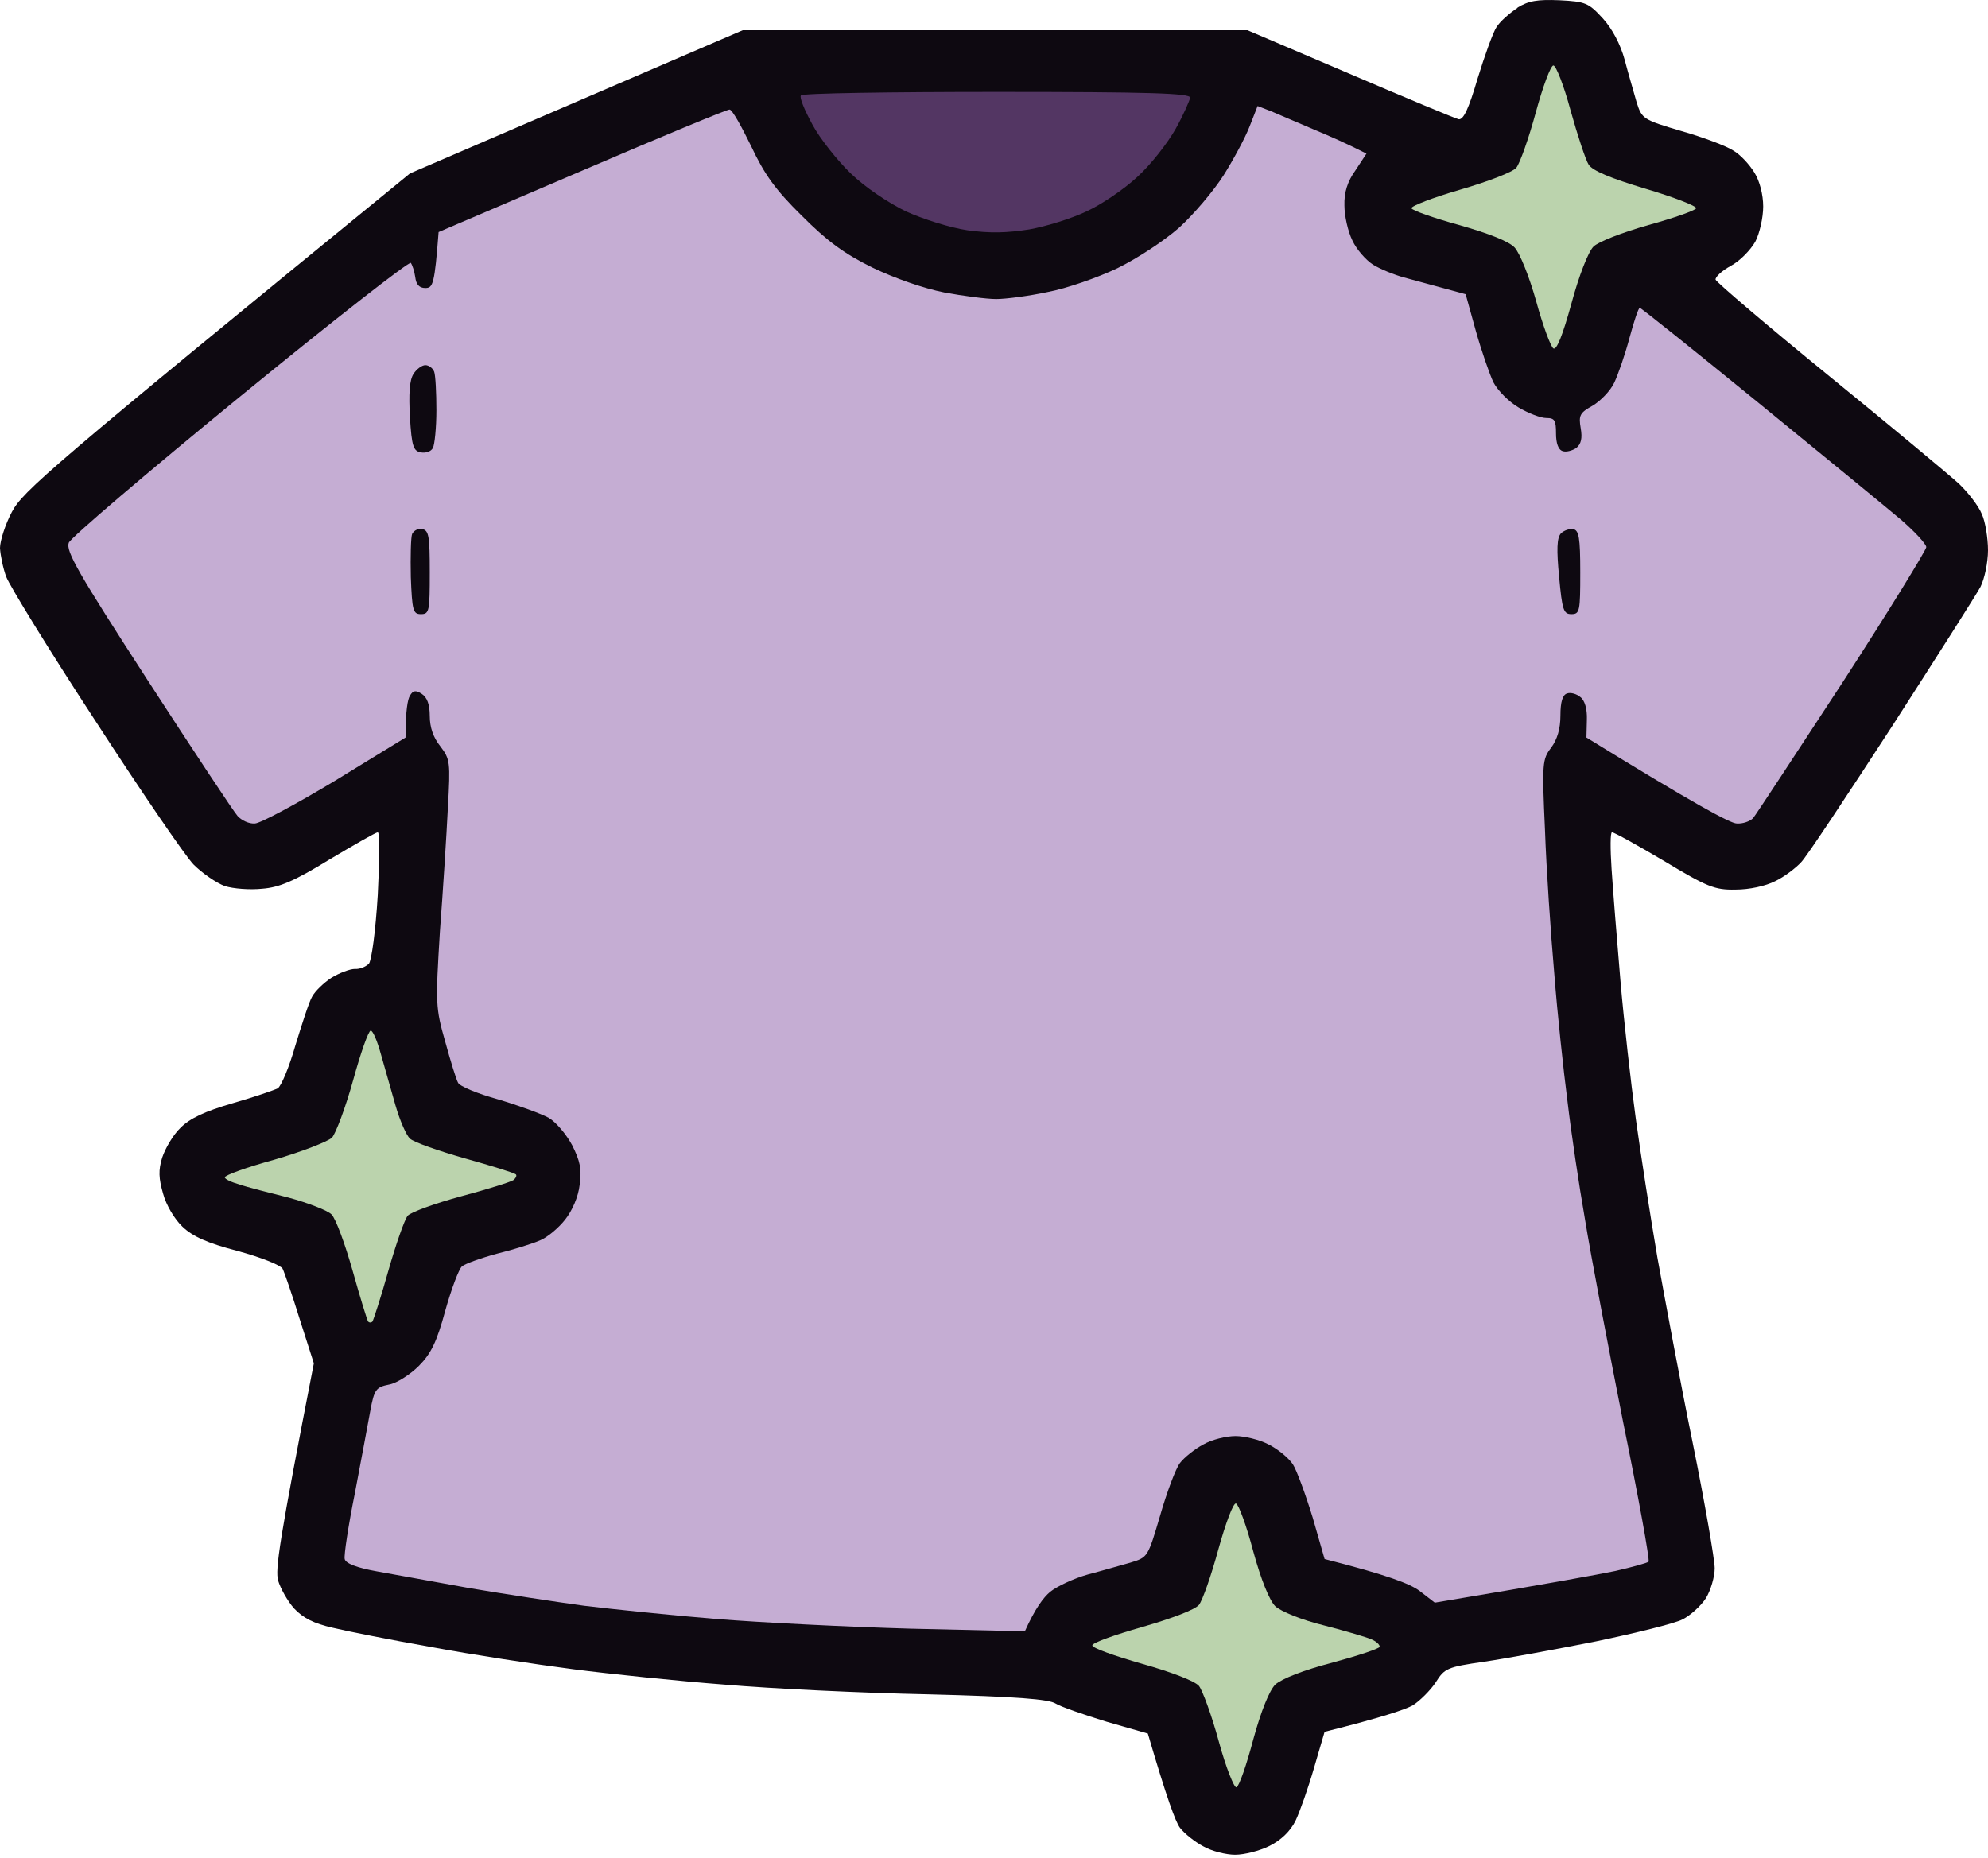 <svg width="169" height="158" viewBox="0 0 169 158" fill="none" xmlns="http://www.w3.org/2000/svg">
<path d="M127.218 2.306C127.518 1.819 128.343 1.107 129.017 0.658H128.98C129.954 0.058 130.703 -0.054 132.577 0.021C134.788 0.133 135.05 0.245 136.249 1.557C137.036 2.419 137.748 3.73 138.123 5.117C138.423 6.278 138.91 7.89 139.135 8.714C139.584 10.101 139.659 10.175 142.957 11.15C144.793 11.674 146.779 12.424 147.341 12.799C147.941 13.136 148.727 13.998 149.14 14.672C149.589 15.384 149.889 16.546 149.889 17.558C149.889 18.494 149.589 19.843 149.215 20.555C148.802 21.267 147.903 22.204 147.116 22.616C146.367 23.029 145.805 23.553 145.842 23.778C145.917 24.003 150.264 27.712 155.51 31.984C160.756 36.256 165.702 40.378 166.527 41.128C167.314 41.877 168.213 43.039 168.475 43.713C168.775 44.35 169 45.774 169 46.786C169 47.835 168.7 49.222 168.363 49.896C168.026 50.533 164.616 55.892 160.831 61.775C157.009 67.658 153.561 72.867 153.112 73.316C152.662 73.803 151.688 74.553 150.901 74.928C150.077 75.34 148.727 75.64 147.528 75.64C145.767 75.677 145.13 75.415 141.458 73.204C139.172 71.855 137.224 70.768 137.036 70.768C136.886 70.768 136.886 72.155 136.999 73.878C137.111 75.565 137.448 79.837 137.748 83.321C138.048 86.844 138.647 92.127 139.06 95.125C139.472 98.123 140.296 103.407 140.896 106.929C141.533 110.451 142.844 117.534 143.894 122.667C144.943 127.838 145.767 132.635 145.767 133.347C145.767 134.059 145.43 135.221 145.018 135.895C144.606 136.532 143.706 137.356 143.032 137.694C142.395 138.031 139.06 138.855 135.65 139.567C132.24 140.242 127.968 141.029 126.169 141.291C123.022 141.741 122.797 141.853 122.047 143.052C121.598 143.727 120.698 144.626 120.099 145.001C119.499 145.338 117.551 146.013 112.604 147.249L111.705 150.322C111.218 152.008 110.506 154.032 110.131 154.819C109.681 155.718 108.894 156.467 107.92 156.954C107.096 157.367 105.784 157.704 104.997 157.704C104.248 157.704 103.011 157.404 102.299 156.992C101.587 156.617 100.688 155.905 100.313 155.418C99.939 154.931 99.189 152.907 97.578 147.399L94.055 146.387C92.107 145.788 90.158 145.113 89.746 144.851C89.184 144.476 86.374 144.251 78.879 144.064C73.296 143.952 65.539 143.577 61.642 143.24C57.707 142.94 51.899 142.34 48.714 141.928C45.529 141.516 40.133 140.691 36.723 140.054C33.313 139.455 29.528 138.705 28.292 138.406C26.643 138.031 25.781 137.581 24.994 136.757C24.432 136.12 23.832 135.033 23.645 134.396C23.383 133.459 23.72 131.099 26.68 115.922L25.481 112.175C24.844 110.114 24.17 108.166 24.02 107.866C23.832 107.566 22.146 106.891 20.198 106.367C17.612 105.692 16.375 105.13 15.514 104.306C14.839 103.669 14.127 102.47 13.865 101.495C13.49 100.184 13.453 99.509 13.79 98.423C14.052 97.636 14.727 96.474 15.364 95.875C16.151 95.088 17.425 94.488 19.748 93.814C21.584 93.289 23.308 92.689 23.608 92.54C23.907 92.352 24.582 90.741 25.106 88.905C25.669 87.069 26.268 85.195 26.53 84.745C26.793 84.258 27.542 83.546 28.179 83.134C28.854 82.722 29.753 82.385 30.165 82.385C30.577 82.422 31.102 82.197 31.364 81.935C31.589 81.635 31.926 79.2 32.114 76.089C32.264 73.166 32.301 70.768 32.114 70.768C31.964 70.768 30.128 71.817 27.992 73.091C24.994 74.928 23.757 75.452 22.296 75.565C21.247 75.677 19.823 75.565 19.111 75.34C18.399 75.078 17.2 74.253 16.45 73.504C15.701 72.717 11.916 67.171 8.057 61.213C4.159 55.255 0.787 49.746 0.525 49.034C0.262 48.322 0.037 47.236 0 46.599C0 45.999 0.45 44.575 1.012 43.526C1.949 41.765 3.972 39.966 34.849 14.747L63.141 2.569H106.047L114.74 6.278C119.537 8.339 123.696 10.063 123.996 10.138C124.408 10.213 124.858 9.239 125.607 6.691C126.207 4.742 126.919 2.756 127.218 2.306Z" fill="#0E0911"/>
<path d="M104.023 14.897C104.847 13.585 105.859 11.712 106.234 10.738L106.908 9.014L108.07 9.464C108.707 9.726 110.318 10.438 111.667 11C113.016 11.562 114.553 12.236 116.164 13.061L115.227 14.485C114.553 15.422 114.253 16.358 114.29 17.483C114.29 18.345 114.59 19.694 114.965 20.443C115.302 21.192 116.127 22.129 116.726 22.504C117.326 22.879 118.525 23.366 119.349 23.591C120.174 23.816 121.71 24.228 124.595 25.015L125.457 28.125C125.944 29.849 126.619 31.797 126.956 32.509C127.331 33.221 128.268 34.158 129.092 34.645C129.916 35.132 130.966 35.544 131.453 35.544C132.165 35.544 132.277 35.732 132.277 36.856C132.277 37.68 132.465 38.242 132.839 38.355C133.139 38.467 133.664 38.317 134.001 38.092C134.413 37.755 134.526 37.268 134.376 36.406C134.188 35.319 134.301 35.095 135.387 34.495C136.024 34.12 136.886 33.258 137.224 32.547C137.561 31.834 138.16 30.111 138.535 28.687C138.91 27.3 139.284 26.176 139.397 26.176C139.509 26.176 144.043 29.811 149.514 34.27C154.985 38.729 160.419 43.189 161.618 44.2C162.78 45.212 163.754 46.261 163.754 46.524C163.754 46.748 160.569 51.957 156.634 58.028C152.662 64.098 149.252 69.307 149.027 69.569C148.765 69.831 148.165 70.056 147.641 70.019C147.116 70.019 144.043 68.37 134.863 62.712L134.9 61.213C134.938 60.276 134.713 59.527 134.338 59.264C134.038 59.002 133.514 58.852 133.214 58.965C132.839 59.077 132.652 59.676 132.652 60.838C132.652 61.962 132.39 62.862 131.865 63.574C131.116 64.548 131.078 64.885 131.34 70.581C131.453 73.878 131.828 79.349 132.127 82.759C132.39 86.169 132.914 91.041 133.251 93.626C133.551 96.212 134.226 100.746 134.75 103.744C135.237 106.742 136.699 114.423 137.973 120.869C139.284 127.276 140.259 132.635 140.146 132.785C140.034 132.897 138.797 133.235 137.336 133.572C135.875 133.872 131.865 134.621 121.972 136.27L120.661 135.258C119.836 134.658 118.038 133.947 112.604 132.56L111.592 129.038C110.993 127.089 110.243 125.028 109.906 124.504C109.531 123.941 108.595 123.192 107.845 122.817C107.058 122.405 105.784 122.105 105.035 122.105C104.248 122.105 103.011 122.405 102.299 122.817C101.587 123.192 100.688 123.904 100.313 124.391C99.939 124.878 99.189 126.902 98.627 128.85C97.578 132.41 97.578 132.41 96.116 132.86C95.292 133.085 93.643 133.572 92.482 133.872C91.282 134.209 89.859 134.883 89.296 135.333C88.697 135.82 87.985 136.794 87.123 138.705L77.38 138.481C72.022 138.331 64.602 137.956 60.892 137.656C57.183 137.356 52.124 136.832 49.651 136.532C47.178 136.195 42.793 135.52 39.908 135.033C37.023 134.509 33.5 133.872 32.039 133.609C30.353 133.309 29.378 132.935 29.303 132.56C29.228 132.26 29.603 129.75 30.165 126.977C30.69 124.204 31.289 121.019 31.477 119.969C31.814 118.133 31.964 117.946 33.088 117.721C33.725 117.609 34.887 116.859 35.599 116.147C36.648 115.098 37.135 114.086 37.847 111.463C38.372 109.59 39.009 107.903 39.271 107.678C39.533 107.454 40.882 106.966 42.269 106.592C43.655 106.254 45.304 105.73 45.904 105.468C46.541 105.205 47.477 104.418 48.039 103.706C48.639 102.957 49.164 101.758 49.276 100.746C49.463 99.397 49.313 98.723 48.639 97.374C48.152 96.474 47.29 95.425 46.653 95.05C46.053 94.713 44.105 94.001 42.344 93.476C40.583 92.989 39.046 92.352 38.934 92.052C38.784 91.79 38.297 90.216 37.847 88.568C37.023 85.682 37.023 85.345 37.397 79.2C37.66 75.715 37.959 70.993 38.072 68.707C38.297 64.773 38.259 64.548 37.435 63.461C36.835 62.712 36.535 61.85 36.535 60.876C36.535 59.901 36.311 59.302 35.861 59.002C35.336 58.665 35.111 58.702 34.849 59.152C34.662 59.452 34.474 60.388 34.474 62.712L28.479 66.384C25.181 68.37 22.109 70.019 21.659 70.019C21.172 70.056 20.535 69.757 20.198 69.382C19.86 69.007 16.413 63.798 12.553 57.84C6.633 48.697 5.583 46.861 5.846 46.149C6.033 45.699 12.591 40.116 20.422 33.708C28.254 27.3 34.774 22.204 34.924 22.354C35.037 22.504 35.224 23.029 35.299 23.553C35.374 24.19 35.636 24.49 36.161 24.49C36.798 24.49 36.948 24.19 37.285 19.731L49.463 14.522C56.171 11.637 61.792 9.314 62.017 9.314C62.242 9.314 63.028 10.738 63.853 12.424C64.977 14.822 65.914 16.134 68.162 18.345C70.335 20.518 71.759 21.567 74.195 22.766C76.069 23.666 78.542 24.527 80.266 24.865C81.877 25.165 83.863 25.427 84.687 25.427C85.512 25.427 87.498 25.165 89.072 24.827C90.683 24.527 93.344 23.591 94.992 22.804C96.678 21.979 98.964 20.48 100.238 19.356C101.475 18.232 103.161 16.246 104.023 14.897Z" fill="#C5ADD3"/>
<path d="M69.061 10.588C68.387 9.351 67.937 8.264 68.087 8.114C68.2 7.927 75.731 7.815 84.762 7.815C97.653 7.815 101.175 7.927 101.175 8.302C101.138 8.527 100.613 9.763 99.939 10.962C99.264 12.162 97.803 14.035 96.678 15.047C95.554 16.096 93.606 17.408 92.369 17.97C91.133 18.569 88.959 19.244 87.498 19.506C85.587 19.806 84.163 19.843 82.252 19.581C80.753 19.356 78.504 18.644 77.005 17.97C75.469 17.22 73.521 15.909 72.322 14.747C71.197 13.66 69.698 11.787 69.061 10.588Z" fill="#533663"/>
<path d="M128.905 14.26C129.204 13.885 129.954 11.787 130.553 9.576C131.153 7.365 131.827 5.566 132.052 5.566C132.277 5.566 132.952 7.29 133.514 9.389C134.113 11.524 134.788 13.585 135.05 13.998C135.387 14.522 136.924 15.159 139.922 16.059C142.32 16.771 144.231 17.52 144.193 17.707C144.118 17.895 142.32 18.532 140.146 19.131C137.898 19.768 135.875 20.555 135.462 20.968C135.013 21.417 134.226 23.441 133.589 25.801C132.839 28.524 132.327 29.799 132.052 29.624C131.827 29.474 131.153 27.675 130.591 25.614C129.991 23.478 129.204 21.53 128.755 21.043C128.268 20.518 126.544 19.843 124.033 19.131C121.86 18.532 120.061 17.895 119.986 17.707C119.949 17.52 121.785 16.808 124.108 16.134C126.431 15.459 128.605 14.635 128.905 14.26Z" fill="#BBD3AD"/>
<path d="M28.217 96.737C28.554 96.362 29.378 94.151 30.015 91.865C30.652 89.542 31.327 87.631 31.514 87.631C31.702 87.631 32.076 88.53 32.376 89.617C32.676 90.666 33.238 92.652 33.613 93.963C33.987 95.275 34.55 96.549 34.849 96.811C35.149 97.111 37.285 97.861 39.533 98.498C41.819 99.135 43.73 99.734 43.843 99.847C43.955 99.922 43.88 100.146 43.655 100.334C43.468 100.484 41.444 101.121 39.196 101.72C36.985 102.32 34.924 103.069 34.662 103.369C34.4 103.669 33.65 105.805 33.013 108.053C32.376 110.339 31.739 112.25 31.664 112.362C31.552 112.475 31.402 112.475 31.289 112.362C31.214 112.25 30.615 110.339 29.978 108.053C29.341 105.805 28.554 103.631 28.179 103.257C27.842 102.919 26.193 102.282 24.544 101.833C22.896 101.421 20.985 100.933 20.348 100.709C19.673 100.521 19.111 100.259 19.111 100.109C19.111 99.922 20.985 99.247 23.308 98.61C25.631 97.936 27.842 97.074 28.217 96.737Z" fill="#BBD3AD"/>
<path d="M101.925 136.457C102.224 136.082 102.974 133.946 103.573 131.736C104.21 129.45 104.847 127.764 105.072 127.838C105.297 127.913 105.972 129.75 106.534 131.885C107.208 134.359 107.92 136.082 108.407 136.57C108.894 137.019 110.618 137.731 112.604 138.218C114.478 138.705 116.276 139.23 116.651 139.417C116.988 139.567 117.288 139.83 117.288 140.017C117.288 140.167 115.49 140.766 113.279 141.366C110.806 142.003 108.932 142.752 108.407 143.24C107.92 143.727 107.208 145.45 106.534 147.924C105.972 150.06 105.335 151.896 105.11 151.971C104.922 152.046 104.21 150.284 103.611 148.073C103.011 145.863 102.224 143.727 101.925 143.352C101.587 142.94 99.639 142.19 97.128 141.478C94.767 140.804 92.856 140.129 92.856 139.905C92.856 139.68 94.767 139.005 97.128 138.331C99.601 137.619 101.587 136.869 101.925 136.457Z" fill="#BBD3AD"/>
<path d="M34.849 35.469C34.737 33.483 34.812 32.322 35.149 31.797C35.411 31.385 35.861 31.048 36.161 31.048C36.461 31.048 36.798 31.31 36.91 31.61C37.023 31.91 37.098 33.408 37.098 34.87C37.098 36.369 36.948 37.83 36.798 38.092C36.648 38.392 36.198 38.542 35.786 38.467C35.149 38.355 34.999 37.98 34.849 35.469Z" fill="#0E0911"/>
<path d="M34.924 49.072C34.887 47.348 34.924 45.662 35.037 45.4C35.187 45.1 35.561 44.912 35.898 44.987C36.461 45.1 36.535 45.624 36.535 48.66C36.535 51.957 36.498 52.219 35.786 52.219C35.111 52.219 35.037 51.92 34.924 49.072Z" fill="#0E0911"/>
<path d="M132.539 49.034C132.315 46.711 132.352 45.737 132.689 45.362C132.952 45.1 133.401 44.95 133.739 44.987C134.226 45.1 134.338 45.699 134.338 48.66C134.338 51.957 134.301 52.219 133.589 52.219C132.914 52.219 132.802 51.882 132.539 49.034Z" fill="#0E0911"/>
</svg>
